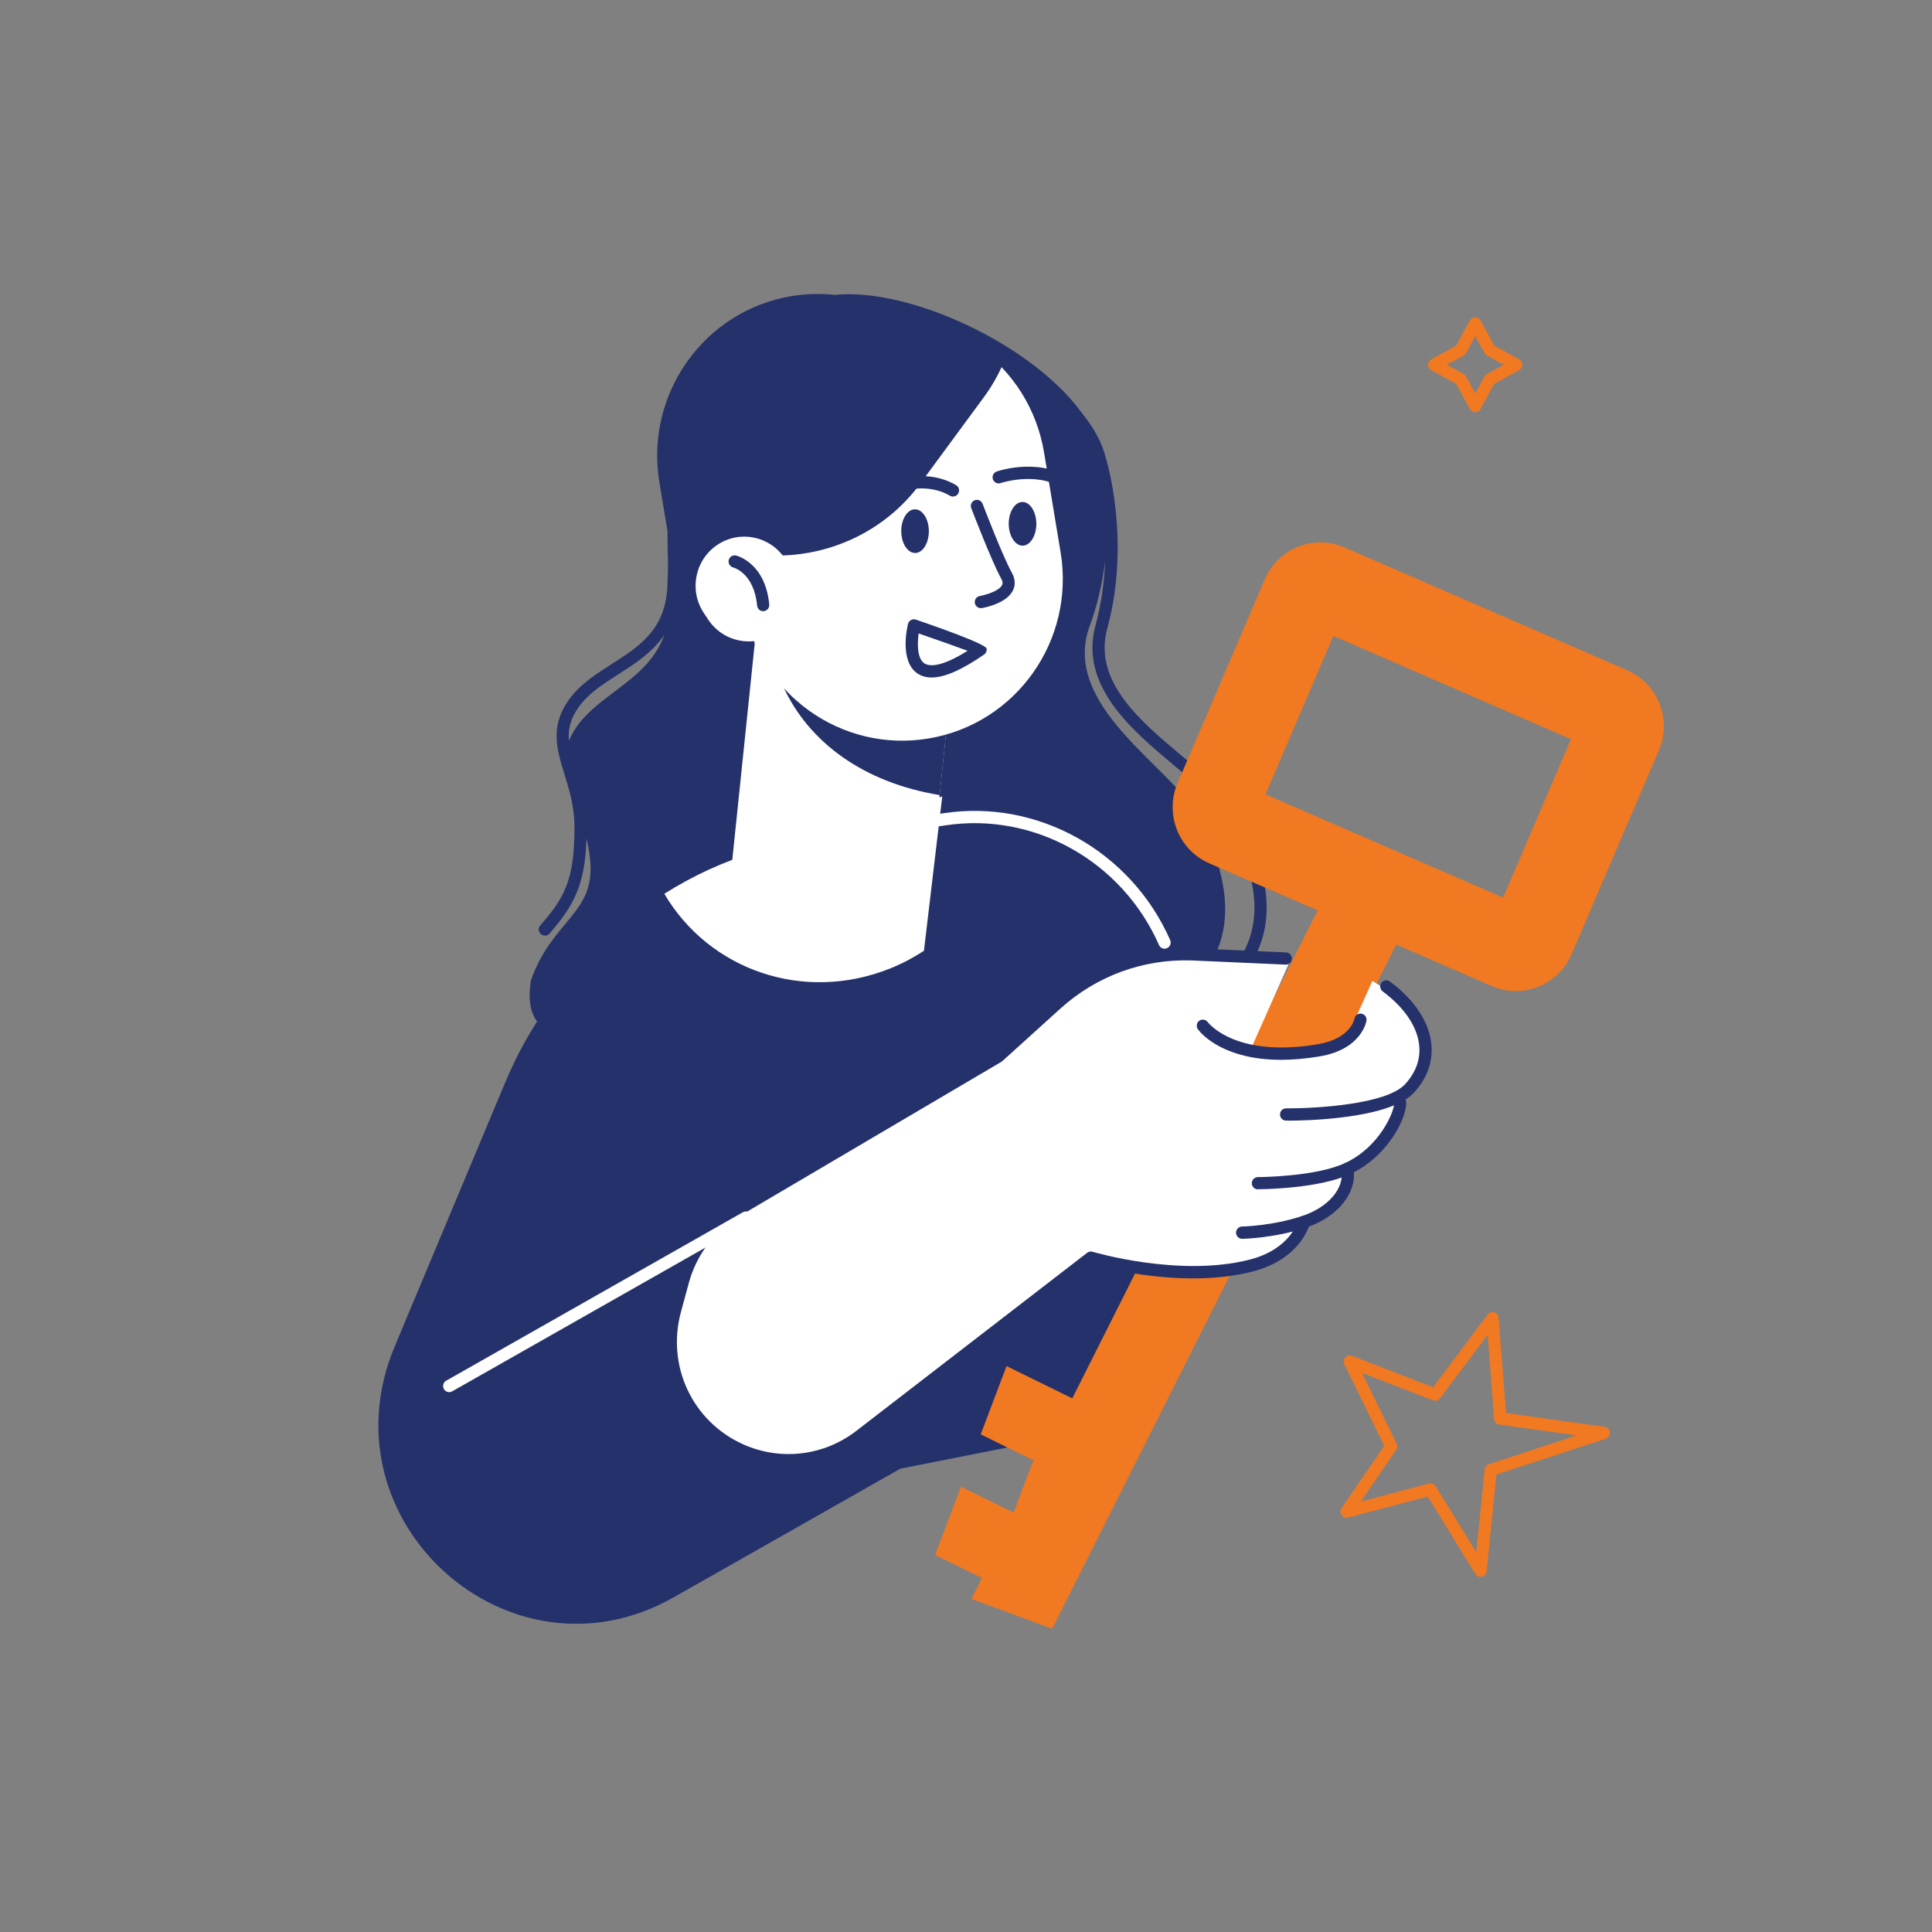 <?xml version="1.0" encoding="UTF-8" standalone="no"?>
<svg xmlns="http://www.w3.org/2000/svg" xmlns:xlink="http://www.w3.org/1999/xlink" xmlns:serif="http://www.serif.com/" width="100%" height="100%" viewBox="0 0 4167 4167" version="1.1" xml:space="preserve" style="fill-rule:evenodd;clip-rule:evenodd;stroke-linejoin:round;stroke-miterlimit:2;">
  <rect x="0" y="0" width="4167" height="4167" fill="#808080" stroke="none"/>
  <rect id="Sécurisation" x="0" y="0" width="4166.67" height="4166.67" style="fill:none;"></rect>
  <g>
    <path d="M2350.4,1350.25c66.515,-182.368 26.894,-361.299 26.894,-361.299c-30.961,-186.729 -382.432,-372.927 -576.074,-352.841c-30.83,-3.303 -62.578,-2.643 -94.589,2.643c-188.657,31.716 -315.916,211.572 -284.429,401.472l17.45,105.324c-0,58.807 3.147,110.742 4.197,147.083c4.723,167.302 -147.329,187.125 -206.104,283.991c-58.775,96.866 26.237,157.919 35.552,283.859c8.265,110.743 -83.833,126.337 -128.308,254.522c-24.008,150.784 119.518,117.614 188.395,164.527c187.344,8.855 435.564,-33.037 435.564,-33.037c-0,-0 1138.76,141.665 815.895,-485.125c-54.183,-105.192 -298.335,-236.681 -234.575,-411.252l0.132,0.133Z" style="fill:#25316a;fill-rule:nonzero;"></path>
    <path d="M1922.18,2308.86c-31.749,-0 -50.64,-0.661 -51.164,-0.661c-7.216,-0.264 -12.859,-6.475 -12.596,-13.744c0.262,-7.268 6.428,-13.082 13.644,-12.686c6.691,0.264 666.466,22.73 807.5,-223.598c46.573,-81.273 30.699,-185.276 -46.837,-308.969c-18.891,-30.13 -57.856,-62.771 -99.313,-97.395c-91.836,-76.779 -206.105,-172.456 -170.552,-303.02c49.329,-181.178 -2.755,-353.238 -3.28,-354.956c-20.335,-79.951 -110.203,-164.13 -240.609,-225.712c-122.8,-58.014 -259.502,-84.708 -348.058,-67.793c-7.085,1.321 -14.039,-3.304 -15.351,-10.572c-1.312,-7.136 3.281,-14.141 10.497,-15.462c95.115,-18.105 234.574,8.59 364.063,69.776c139.459,65.942 232.344,154.219 254.647,242.495c2.099,6.608 54.839,180.253 3.411,369.096c-31.093,114.178 71.501,199.943 162.025,275.665c43.031,35.945 83.57,69.908 104.692,103.606c83.177,132.679 99.183,245.933 47.361,336.324c-62.973,109.949 -222.504,183.16 -474.265,217.651c-124.243,17.047 -241.399,19.823 -305.815,19.823l-0,0.132Z" style="fill:#25316a;fill-rule:nonzero;"></path>
    <path d="M1175.17,2017.87c-3.018,-0 -6.166,-1.057 -8.659,-3.304c-5.51,-4.757 -6.035,-13.215 -1.181,-18.633c51.428,-59.072 73.993,-97.132 73.731,-212.499c-0,-44.006 -11.545,-81.008 -21.647,-113.517c-16.399,-53.124 -31.88,-103.209 9.971,-161.223c23.615,-32.906 58.381,-54.975 91.835,-76.383c59.562,-38.059 115.976,-74.004 120.174,-167.699c0.525,-10.308 0.787,-21.937 1.312,-34.623c0.918,-28.545 2.099,-64.094 4.854,-102.154l-9.184,-98.319c-17.448,-186.2 120.961,-352.18 308.437,-370.02c30.961,-3.04 62.317,-1.586 93.147,3.832c7.085,1.322 11.937,8.193 10.625,15.329c-1.311,7.137 -8.132,12.026 -15.217,10.705c-28.469,-5.154 -57.462,-6.344 -86.194,-3.569c-173.176,16.387 -300.958,169.549 -284.821,341.212l9.314,99.378l0,2.245c-2.755,37.927 -3.935,73.609 -4.854,102.154c-0.393,12.818 -0.787,24.58 -1.312,35.02c-4.854,107.438 -72.551,150.651 -132.244,188.842c-32.93,21.012 -63.89,40.835 -84.619,69.643c-34.11,47.31 -22.434,85.37 -6.166,137.965c10.627,34.359 22.697,73.344 22.828,121.446c0.262,118.275 -23.484,164.66 -80.16,229.943c-2.623,3.04 -6.166,4.493 -9.839,4.493l-0.131,-0.264Z" style="fill:#25316a;fill-rule:nonzero;"></path>
    <path d="M2057.71,1414.35l-427.991,-45.008l-59.72,576.215l427.99,45.013l59.721,-576.22Z" style="fill:#fff;fill-rule:nonzero;"></path>
    <path d="M2026.75,1714.72l31.093,-300.509l-271.834,-28.546l-97.476,93.696c55.757,122.239 174.618,208.665 338.217,235.491l-0,-0.132Z" style="fill:#25316a;fill-rule:nonzero;"></path>
    <path d="M2003.13,1592.74c-188.656,31.716 -367.08,-96.47 -398.566,-286.502l-35.684,-215.271c-31.486,-190.032 95.77,-369.757 284.427,-401.473c188.656,-31.716 367.084,96.47 398.57,286.502l35.685,215.271c31.486,190.033 -95.772,369.757 -284.432,401.473Z" style="fill:#fff;fill-rule:nonzero;"></path>
    <path d="M1825.36,671.916c-204.662,34.491 -343.726,223.466 -310.796,422.088l12.331,74.136c159.006,67.661 351.599,19.426 457.734,-124.75l137.493,-186.86c17.055,-23.126 30.83,-47.442 41.588,-72.551c-82.391,-87.879 -207.943,-134.132 -338.481,-112.195l0.131,0.132Z" style="fill:#25316a;fill-rule:nonzero;"></path>
    <path d="M1672.92,1365.71c-48.279,32.377 -113.482,19.162 -145.625,-29.601l-9.445,-14.272c-32.143,-48.632 -19.024,-114.31 29.387,-146.687c48.279,-32.377 113.482,-19.162 145.625,29.601l9.446,14.273c32.142,48.631 19.023,114.31 -29.388,146.686Z" style="fill:#fff;fill-rule:nonzero;"></path>
    <path d="M2235.21,1129.69c-0,26.034 -13.251,47.178 -29.65,47.178c-16.399,-0 -29.781,-21.012 -29.912,-47.046c-0,-26.033 13.25,-47.177 29.649,-47.177c16.4,-0 29.781,21.012 29.913,47.045Z" style="fill:#25316a;fill-rule:nonzero;"></path>
    <path d="M2311.96,1064.14c-2.886,-0 -5.904,-1.058 -8.397,-3.04c-58.25,-48.499 -144.444,-19.426 -145.362,-19.162c-6.822,2.379 -14.3,-1.321 -16.662,-8.193c-2.361,-6.872 1.312,-14.404 8.134,-16.783c4.067,-1.454 101.151,-34.095 170.552,23.787c5.641,4.625 6.429,12.951 1.706,18.633c-2.624,3.172 -6.298,4.758 -10.102,4.758l0.131,-0Z" style="fill:#25316a;fill-rule:nonzero;"></path>
    <path d="M2003.39,1145.54c0,26.033 -13.25,47.179 -29.649,47.179c-16.4,-0 -29.781,-21.012 -29.913,-47.046c0,-26.033 13.251,-47.177 29.65,-47.177c16.399,-0 29.781,21.01 29.912,47.044Z" style="fill:#25316a;fill-rule:nonzero;"></path>
    <path d="M1896.2,1076.03c-4.723,-0 -9.183,-2.511 -11.545,-6.872c-3.411,-6.475 -1.049,-14.404 5.248,-17.84c3.804,-2.115 94.066,-50.482 172.126,-5.022c6.297,3.7 8.396,11.761 4.723,18.105c-3.673,6.343 -11.676,8.457 -17.974,4.757c-65.203,-38.059 -145.754,4.89 -146.542,5.286c-1.968,1.057 -4.068,1.586 -6.167,1.586l0.131,-0Z" style="fill:#25316a;fill-rule:nonzero;"></path>
    <path d="M2115.43,1311.66c-6.298,-0 -11.809,-4.626 -12.859,-10.969c-1.18,-7.136 3.674,-14.008 10.758,-15.197c12.99,-2.247 41.984,-10.969 48.019,-23.787c0.787,-1.586 2.623,-5.683 -1.968,-13.876c-19.942,-35.68 -62.712,-147.083 -64.549,-151.841c-2.624,-6.739 0.788,-14.404 7.479,-17.047c6.822,-2.643 14.299,0.793 16.924,7.533c0.394,1.189 43.819,114.442 62.973,148.404c9.315,16.651 6.691,29.999 2.755,38.192c-13.513,28.544 -61.792,37.53 -67.303,38.456c-0.787,-0 -1.442,0.132 -2.229,0.132Z" style="fill:#25316a;fill-rule:nonzero;"></path>
    <path d="M2009.29,1461.25c-12.07,-0 -22.303,-3.04 -30.962,-8.986c-38.177,-26.695 -21.909,-98.452 -19.941,-106.514c0.918,-3.568 3.28,-6.607 6.428,-8.457c3.28,-1.718 7.085,-2.115 10.496,-0.925c100.845,34.712 151.743,55.635 152.713,62.771c0.656,4.89 -1.574,9.911 -5.641,12.687c-47.758,33.037 -85.149,49.424 -113.224,49.424l0.131,-0Zm-27.944,-95.016c-2.886,21.144 -3.542,53.388 11.938,64.225c9.446,6.607 33.717,10.704 93.673,-26.827c-26.108,-9.647 -70.451,-25.24 -105.742,-37.398l0.131,-0Z" style="fill:#25316a;fill-rule:nonzero;"></path>
    <path d="M1646.03,1318.27c-6.69,-0 -12.332,-5.154 -12.988,-11.894c-6.691,-70.04 -49.855,-81.933 -51.691,-82.462c-6.954,-1.85 -11.283,-8.986 -9.578,-15.99c1.706,-7.004 8.661,-11.365 15.614,-9.779c2.624,0.661 63.104,15.858 71.763,105.588c0.656,7.268 -4.593,13.744 -11.809,14.404l-1.311,0l0,0.133Z" style="fill:#25316a;fill-rule:nonzero;"></path>
    <path d="M1992.9,1774.84l-359.863,76.251c-244.282,68.718 -443.96,246.065 -542.487,481.425l-239.429,572.078c-157.694,377.025 247.958,741.363 601.787,540.627l488.958,-277.516l545.108,-107.966l34.767,-970.776c-69.14,-226.771 -298.466,-363.018 -528.841,-314.123Z" style="fill:#25316a;fill-rule:nonzero;"></path>
    <path d="M2900.95,1846.28l-805.766,1602.28l174.105,64.395l805.761,-1602.27l-174.1,-64.398Z" style="fill:#f07922;fill-rule:nonzero;"></path>
    <path d="M3269.41,2137.6c-17.317,0 -34.766,-3.436 -51.559,-10.704l-609.657,-264.832c-66.253,-28.809 -96.821,-106.381 -68.352,-173.117l188.132,-439.399c13.775,-32.245 39.358,-57.221 71.763,-70.304c32.405,-12.951 67.958,-12.422 100.101,1.453l609.657,264.831c32.011,13.876 56.807,39.644 69.795,72.285c12.857,32.641 12.332,68.454 -1.443,100.83l-188.132,439.403c-21.253,49.688 -69.664,79.554 -120.305,79.554Zm-539.993,-424.337l512.574,222.673l146.281,-341.608l-512.443,-222.673l-146.281,341.608l-0.131,-0Z" style="fill:#f07922;fill-rule:nonzero;"></path>
    <path d="M2170.96,2946.38l-55.752,147.265l246.811,121.271l55.759,-147.265l-246.818,-121.271Z" style="fill:#f07922;fill-rule:nonzero;"></path>
    <path d="M2235.57,3132.03l-55.749,147.264l132.595,65.149l55.749,-147.264l-132.595,-65.149Z" style="fill:#f07922;fill-rule:nonzero;"></path>
    <path d="M2072.58,3206.53l-55.752,147.276l246.813,121.26l55.749,-147.265l-246.81,-121.271Z" style="fill:#f07922;fill-rule:nonzero;"></path>
    <path d="M2773.89,2403.75c-0,-0 211.353,2.246 265.667,-55.768c60.611,-64.753 38.177,-136.643 -26.501,-198.357l-53.002,-34.095l-45,100.302l-141.164,188.05l-0,-0.132Z" style="fill:#fff;fill-rule:nonzero;"></path>
    <path d="M2713.02,2552.02c-0,0 125.815,0 193.248,-31.319c92.754,-43.081 124.503,-144.969 110.334,-147.348l-303.582,178.667Z" style="fill:#fff;fill-rule:nonzero;"></path>
    <path d="M2679.04,2658.67c-0,-0 66.646,-1.058 133.686,-23.391c67.04,-22.333 101.413,-70.436 93.41,-114.574l-227.096,137.965Z" style="fill:#fff;fill-rule:nonzero;"></path>
    <path d="M2812.73,2635.28c0,-0 -16.661,69.247 -113.745,94.223c-156.776,40.438 -346.089,-16.915 -346.089,-16.915l-498.01,384.161c-73.862,56.956 -172.78,68.718 -257.794,30.394c-114.138,-51.406 -174.094,-179.063 -141.033,-300.51l16.923,-62.507c17.448,-64.489 59.299,-119.463 116.631,-153.162l563.738,-332.093l118.73,-107.438c84.095,-76.119 194.298,-116.557 307.387,-112.725l204.531,10.176l-82.783,186.2l111.645,380.196l-0.131,-0Z" style="fill:#fff;fill-rule:nonzero;"></path>
    <path d="M3024.34,2159.4c0.918,-5.418 63.628,58.675 62.185,104.663c-2.886,91.051 -62.317,95.148 -62.317,95.148c0,0 2.362,116.557 -115.844,161.62c-10.495,3.964 4.854,73.872 -96.952,124.75c-21.122,10.572 -12.332,70.964 -142.214,96.998c-194.56,38.984 -357.371,-40.57 -357.371,-40.57l223.16,-537.191c0,0 138.278,110.874 258.976,106.513c168.716,-6.079 219.75,-52.992 230.377,-111.931Z" style="fill:#fff;fill-rule:nonzero;"></path>
    <path d="M2763.14,2285.87c-120.567,-0 -169.24,-52.728 -179.079,-65.283c-4.461,-5.682 -3.543,-14.007 2.099,-18.633c5.641,-4.493 13.906,-3.568 18.367,2.115c6.297,7.929 66.121,76.911 237.46,48.234c70.845,-11.893 79.11,-53.52 79.372,-55.238c1.312,-7.136 8.003,-12.026 15.088,-10.704c7.084,1.189 11.938,7.796 10.758,14.932c-0.394,2.511 -10.496,61.979 -101.019,77.176c-30.962,5.154 -58.513,7.401 -83.177,7.401l0.131,-0Z" style="fill:#25316a;fill-rule:nonzero;"></path>
    <path d="M2777.83,2416.96l-4.067,-0c-7.216,-0 -13.12,-6.079 -12.989,-13.347c0,-7.269 5.904,-13.083 13.12,-13.083l5.904,-0c61.398,-0 210.303,-8.987 250.317,-51.671c22.959,-24.58 33.717,-53.257 30.962,-83.123c-3.674,-40.702 -31.618,-82.329 -78.848,-117.481c-5.772,-4.361 -7.084,-12.554 -2.755,-18.501c4.33,-5.815 12.464,-7.136 18.367,-2.775c53.396,39.645 85.145,88.012 89.475,136.379c3.411,37.663 -9.84,73.475 -38.047,103.738c-53.789,57.485 -240.215,59.996 -271.308,59.996l-0.131,-0.132Z" style="fill:#25316a;fill-rule:nonzero;"></path>
    <path d="M2713.02,2565.24c-7.216,0 -13.119,-5.946 -13.119,-13.215c-0,-7.268 5.903,-13.215 13.119,-13.215c1.181,0 123.716,-0.396 187.738,-30.13c74.518,-34.623 104.955,-108.892 106.005,-126.732c-2.493,-2.907 -3.805,-6.872 -3.018,-10.969c1.181,-7.136 8.003,-12.025 15.087,-10.836c5.773,1.057 12.464,5.683 13.907,15.99c3.542,27.355 -34.373,116.16 -120.961,156.334c-69.139,32.113 -193.51,32.509 -198.758,32.509l-0,0.264Z" style="fill:#25316a;fill-rule:nonzero;"></path>
    <path d="M2679.04,2671.88c-7.085,-0 -12.988,-5.815 -13.12,-12.951c0,-7.268 5.642,-13.347 12.857,-13.48c0.656,0 65.597,-1.321 129.751,-22.729c56.938,-19.03 91.836,-59.997 84.62,-99.774c-1.312,-7.136 3.411,-14.008 10.627,-15.329c7.215,-1.322 13.906,3.436 15.218,10.704c9.446,52.992 -32.536,106.249 -102.2,129.507c-68.221,22.73 -134.736,24.052 -137.622,24.052l-0.262,-0l0.131,-0Z" style="fill:#25316a;fill-rule:nonzero;"></path>
    <path d="M1700.73,3162.69c-36.866,-0 -73.994,-7.665 -109.022,-23.523c-120.83,-54.446 -183.278,-187.389 -148.38,-316.104l16.924,-62.507c18.498,-68.189 62.054,-125.41 122.666,-161.091l562.558,-331.433l123.716,-111.931c83.308,-75.326 190.624,-114.574 302.532,-110.874l202.039,8.986c7.215,0.265 12.857,6.476 12.463,13.744c-0.262,7.268 -6.428,13.215 -13.644,12.554l-201.907,-8.986c-105.086,-3.568 -205.843,33.434 -283.903,104.134l-124.766,112.857c-0.655,0.66 -1.311,1.189 -2.099,1.585l-563.739,332.094c-54.576,32.113 -93.933,83.783 -110.595,145.233l-16.925,62.507c-31.487,116.028 24.796,235.888 133.817,285.048c80.685,36.342 174.357,25.373 244.414,-28.808l498.011,-384.161c3.28,-2.511 7.741,-3.304 11.808,-2.115c1.837,0.529 187.738,55.768 339.004,16.783c87.638,-22.597 103.643,-82.197 104.299,-84.708c1.837,-7.004 8.922,-11.365 15.875,-9.515c6.953,1.718 11.282,8.854 9.577,15.858c-0.787,3.172 -19.679,77.176 -123.322,104.003c-143.92,37.134 -311.192,-5.286 -346.614,-15.198l-492.762,380.064c-47.361,36.606 -104.564,55.371 -162.158,55.371l0.133,0.133Z" style="fill:#25316a;fill-rule:nonzero;"></path>
    <path d="M2032.13,1717.88l-399.089,118.539c-70.976,21.144 -138.147,52.067 -200.202,91.316c96.821,164.53 300.695,236.287 488.039,160.697c25.583,-10.308 49.46,-23.126 71.894,-37.663l39.49,-332.889l-0.132,0Z" style="fill:#fff;fill-rule:nonzero;"></path>
    <path d="M3193.21,3401.03c-4.461,-0 -8.79,-2.247 -11.152,-6.211l-102.724,-167.038l-171.864,45.459c-5.248,1.454 -10.889,-0.66 -14.038,-5.154c-3.148,-4.493 -3.148,-10.572 0,-15.065l92.098,-134.661l-86.063,-175.892c-2.361,-4.889 -1.574,-10.704 2.099,-14.801c3.674,-3.964 9.315,-5.418 14.432,-3.435l175.012,67.793l117.681,-156.863c3.28,-4.361 8.921,-6.211 14.169,-4.757c5.247,1.586 8.921,6.211 9.446,11.629l15.874,205.626l212.796,29.734c6.035,0.793 10.758,5.814 11.283,11.893c0.525,6.079 -3.149,11.894 -9.053,13.744l-235.623,77.308l-21.123,208.665c-0.524,5.682 -4.591,10.308 -10.102,11.497c-0.918,0.264 -1.967,0.396 -2.886,0.396l-0.262,0.133Zm-107.841,-201.662c4.46,0 8.658,2.247 11.151,6.211l87.506,142.326l18.105,-178.535c0.525,-5.154 4.067,-9.647 8.921,-11.233l189.575,-62.242l-166.747,-23.259c-6.166,-0.793 -10.758,-5.814 -11.283,-12.025l-14.037,-181.575l-102.725,136.908c-3.542,4.757 -9.708,6.475 -15.219,4.361l-152.971,-59.204l74.649,152.502c2.099,4.361 1.705,9.382 -0.919,13.347l-76.354,111.667l146.937,-38.852c1.049,-0.265 2.23,-0.397 3.279,-0.397l0.132,0Z" style="fill:#f07922;fill-rule:nonzero;"></path>
    <path d="M3181.76,889.111c-4.854,-0 -9.183,-2.644 -11.545,-6.873l-29.518,-54.18l-53.79,-29.734c-4.198,-2.247 -6.822,-6.74 -6.822,-11.629c0,-4.89 2.624,-9.252 6.822,-11.631l53.79,-29.734l29.518,-54.312c4.592,-8.458 18.367,-8.458 22.959,-0l29.519,54.312l53.789,29.734c4.198,2.247 6.822,6.741 6.822,11.631c0,4.889 -2.624,9.25 -6.822,11.629l-53.789,29.734l-29.519,54.18c-2.361,4.229 -6.691,6.873 -11.545,6.873l0.131,-0Zm-61.136,-102.416l36.209,19.954c2.231,1.19 4.067,3.04 5.248,5.286l19.81,36.472l19.811,-36.472c1.18,-2.246 3.017,-4.096 5.247,-5.286l36.21,-19.954l-36.21,-19.956c-2.23,-1.19 -4.067,-3.039 -5.247,-5.285l-19.811,-36.474l-19.81,36.474c-1.181,2.246 -3.017,4.095 -5.248,5.285l-36.209,19.956Z" style="fill:#f07922;fill-rule:nonzero;"></path>
    <path d="M968.806,3002.65c-4.592,-0 -9.052,-2.379 -11.414,-6.74c-3.542,-6.343 -1.312,-14.404 4.986,-17.972l639.83,-363.282c6.297,-3.568 14.301,-1.321 17.844,5.022c3.542,6.343 1.312,14.405 -4.986,17.973l-639.831,363.281c-2.099,1.189 -4.198,1.718 -6.429,1.718Z" style="fill:#fff;fill-rule:nonzero;"></path>
    <path d="M2511.77,2046.15c-4.986,0 -9.84,-2.907 -11.939,-7.797c-79.766,-180.916 -269.209,-287.165 -460.484,-258.224l-44.344,6.74c-7.084,0.925 -13.906,-3.833 -14.956,-11.101c-1.049,-7.268 3.803,-14.008 11.019,-15.065l44.344,-6.74c202.952,-30.659 403.81,81.801 488.43,273.554c2.886,6.607 -0,14.536 -6.691,17.444c-1.706,0.793 -3.542,1.189 -5.379,1.189Z" style="fill:#fff;fill-rule:nonzero;"></path>
  </g>
</svg>
